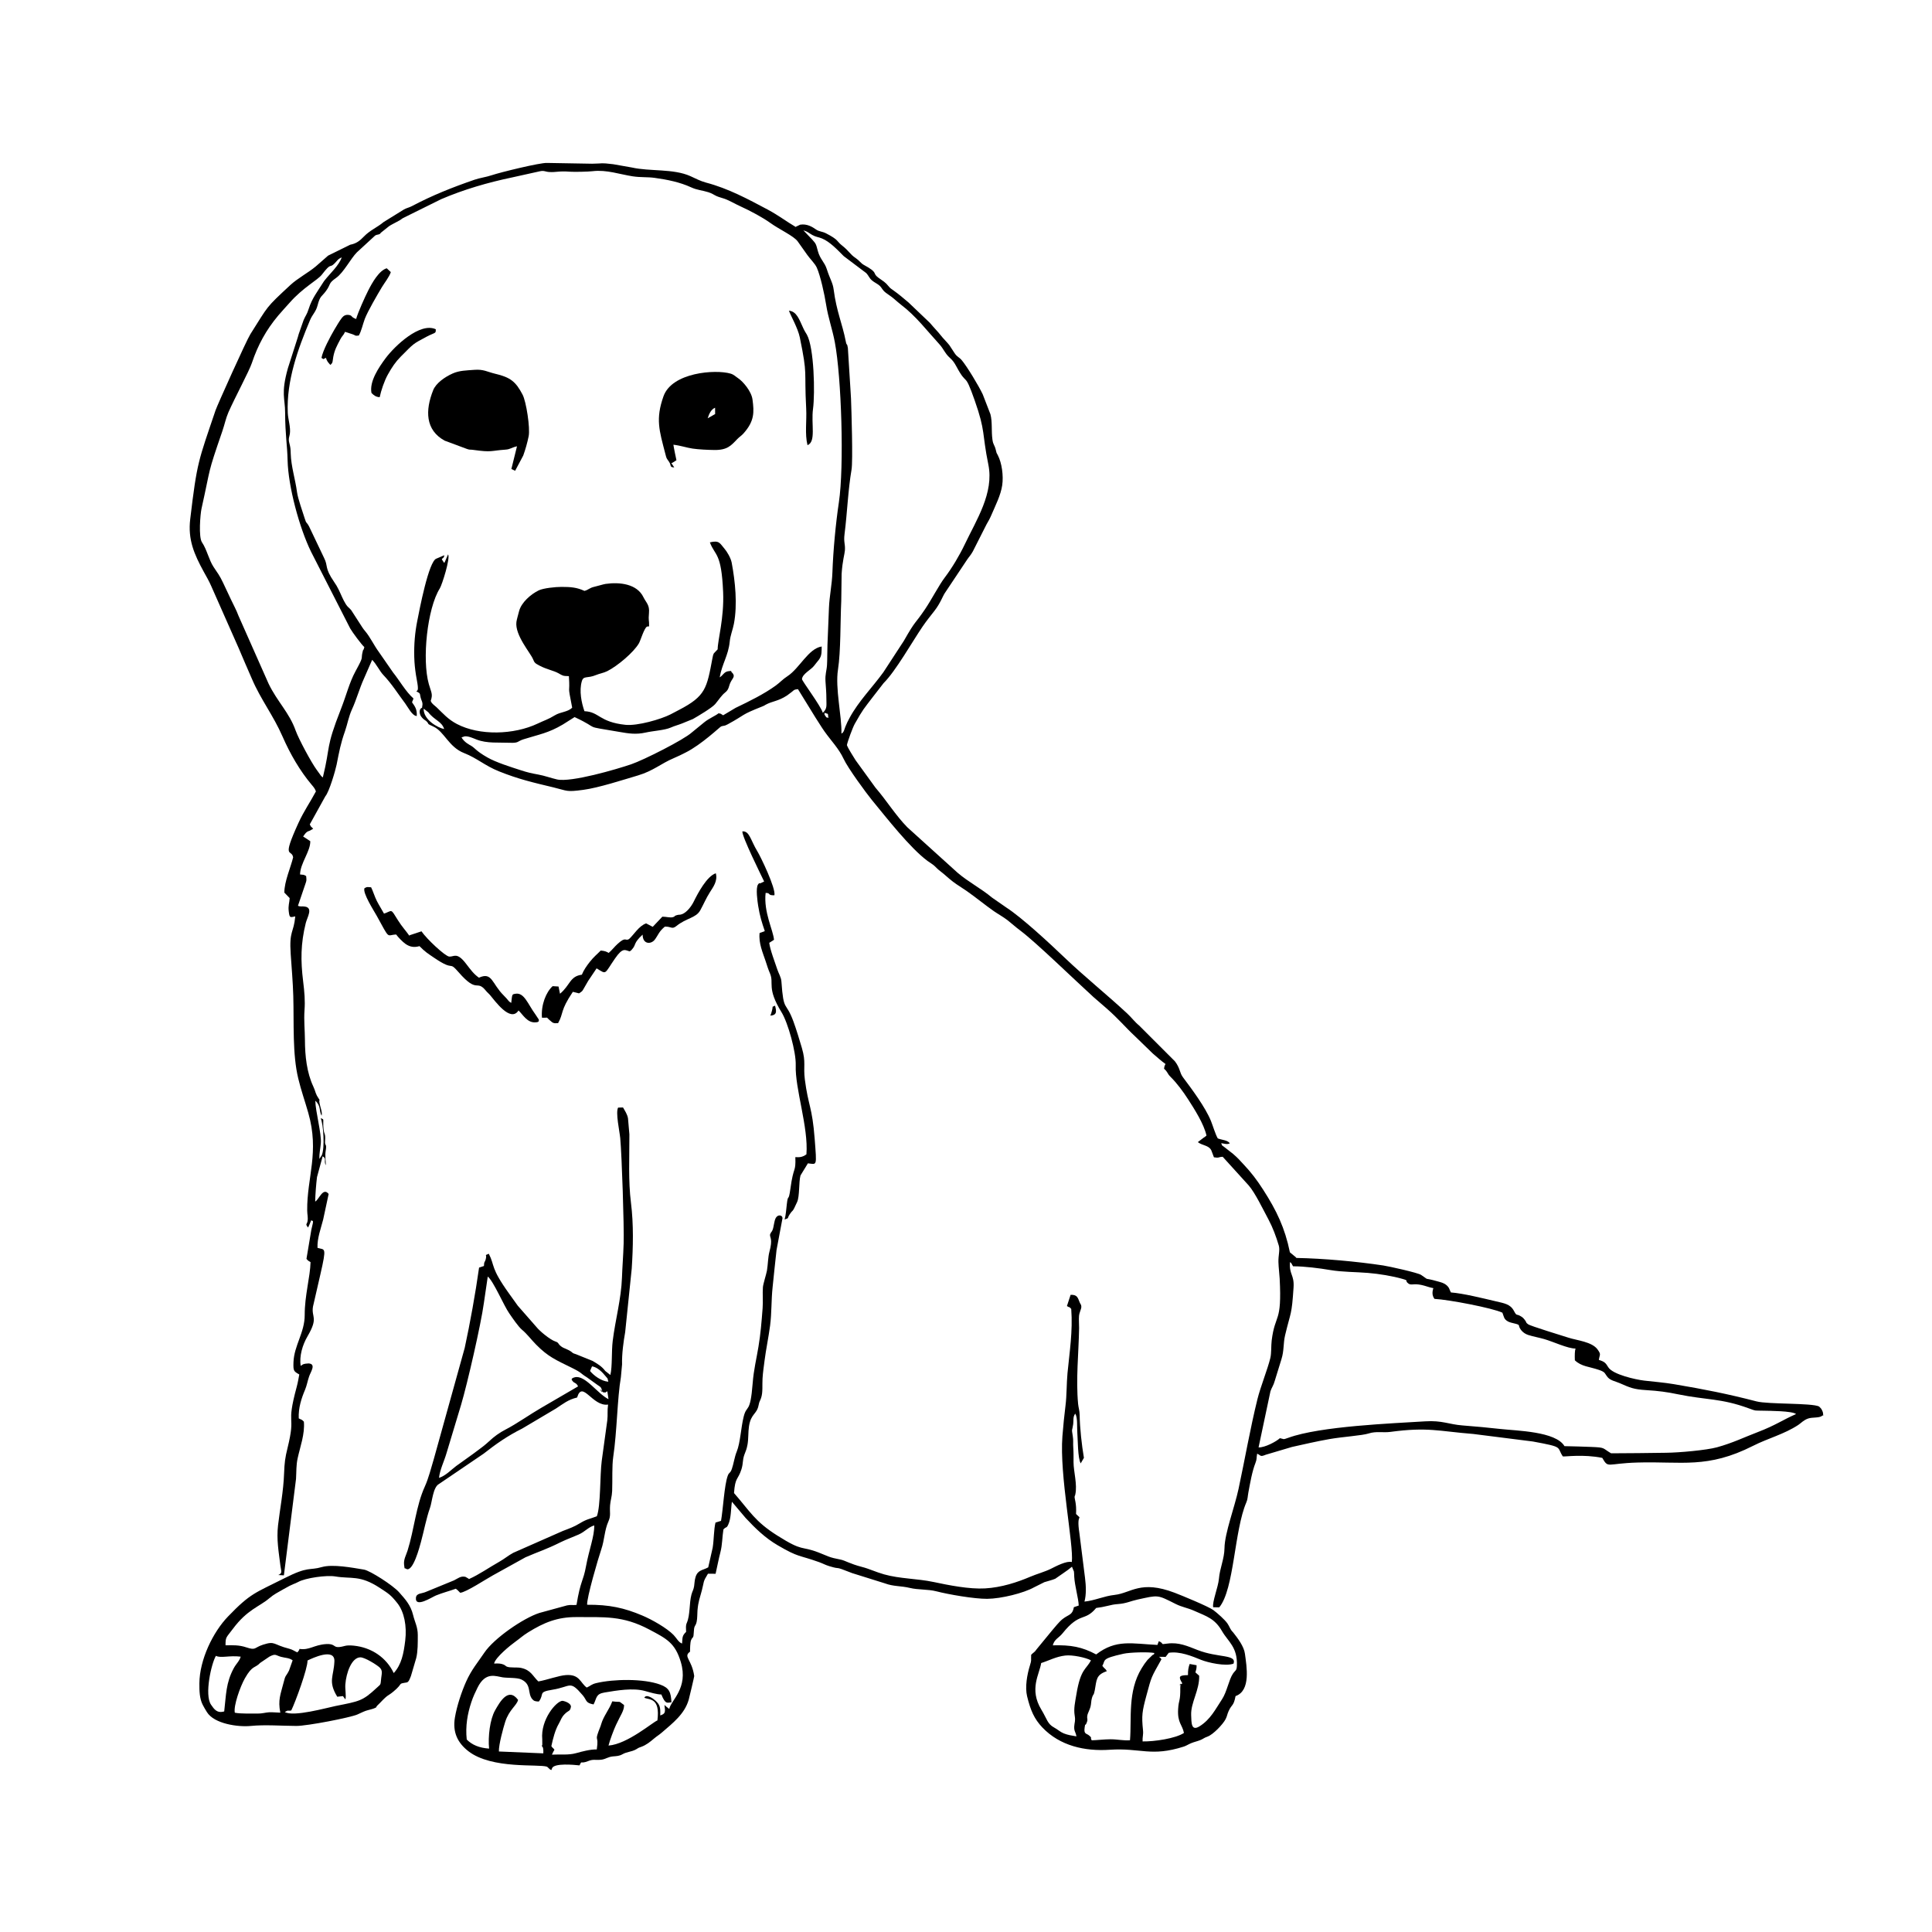 <?xml version="1.0" encoding="UTF-8"?>
<!-- Uploaded to: ICON Repo, www.iconrepo.com, Generator: ICON Repo Mixer Tools -->
<svg fill="#000000" width="800px" height="800px" version="1.1" viewBox="144 144 512 512" xmlns="http://www.w3.org/2000/svg">
 <g fill-rule="evenodd">
  <path d="m485.88 478.46c0.547 0.406 0.398 0.574 0.805 1.121 3.043 0 6.953 0.504 9.828 0.992 3.242 0.547 6.793 0.496 9.996 0.762 3.004 0.246 6.508 0.824 9.234 1.605 1.766 0.516 0.398 0.355 1.457 1.18 0.625 0.484 1.27 0.18 2.133 0.227 1.945 0.117 2.906 0.742 4.523 1.023-0.336 1.031-0.348 1.984 0.297 2.848 3.738 0.188 15.402 2.418 18 3.66 0.438 1.102 0.355 1.676 1.438 2.301 0.914 0.527 2.856 0.613 2.938 1.082 0.129 0.812 0.961 2.043 2.488 2.527 1.309 0.418 2.785 0.676 4.176 1.07 2.449 0.695 6.289 2.547 8.34 2.519-0.207 0.594-0.227 1.773-0.18 3.113 1.734 1.676 3.828 1.668 6.387 2.547 1.855 0.633 1.449 0.953 2.371 2.004 0.723 0.812 2.023 1.031 3.144 1.516 2.738 1.191 3.641 1.637 7.082 1.844 3.106 0.188 5.465 0.496 8.352 1.102 7.477 1.539 11.414 1.023 18.742 3.719 2.102 0.773 1.488 0.555 4.066 0.633 1.258 0.039 7.496 0.031 8.48 0.883-3.68 1.617-5.367 2.945-10.117 4.769-3.816 1.457-6.613 2.867-10.82 4.035-2.777 0.773-10.137 1.43-13.508 1.457-4.91 0.051-9.73 0.148-14.578 0.141-2.441-1.449-1.438-1.527-5.246-1.688-2.379-0.09-4.641-0.16-7.102-0.207-2.312-3.926-12.656-4.066-16.988-4.551-3.422-0.375-6.426-0.664-9.988-0.934-3.688-0.277-5.406-1.379-9.957-1.09-8.648 0.547-27.77 1.27-36.238 4.356-1.598 0.586-1.102 0.309-2.25 0.109-0.914 0.863-3.945 2.5-5.652 2.449l3.152-14.887c0.336-1 0.812-1.539 1.129-2.719l1.773-5.742c0.742-2.332 0.457-4.164 0.98-6.387 1.539-6.465 1.746-5.098 2.242-12.684 0.219-3.391-1.238-3.41-0.934-6.715zm-122.35-144.18c-0.941-0.496-0.117 0.387-0.844-0.625-0.406-0.566-0.039-0.078-0.207-0.773 1.18 0.504 0.844-0.141 1.051 1.398zm-106.02-1.516c1.578 2.094 3.57 2.379 4.195 4.441-1.625-0.316-5.516-2.41-5.434-5.414zm-27.949 17.266c-0.367-0.309-0.18-0.078-0.535-0.496l-1.102-1.527c-1.43-1.934-4.801-8.223-5.582-10.422-1.676-4.731-4.84-7.606-7.152-12.379l-7.984-18.012c-0.586-1.598-1.398-3.016-2.023-4.375-0.734-1.586-1.34-2.856-2.055-4.363-0.922-1.965-1.508-2.668-2.519-4.195-1.258-1.895-1.773-4.621-3.074-6.527-0.953-1.387-0.457-7.469-0.129-8.945 2.598-11.645 1.438-8.668 5.496-20.461 0.645-1.875 0.934-3.461 1.645-5.086 1.715-3.887 5.504-10.938 6.199-13.031 1.598-4.769 3.769-8.746 6.973-12.566 0.98-1.172 1.883-2.102 3.016-3.391 3.609-4.106 7.41-5.981 8.57-7.477 2.688-3.5 1.895-1.477 3.402-3.004 0.754-0.754 0.762-1.082 1.855-1.559-0.703 2.094-3.055 4.234-4.434 5.969-0.277 0.348-0.289 0.367-0.477 0.664-1.547 2.469-2.957 4.215-3.84 7-0.504 1.605-0.844 1.766-1.359 3.004l-1.281 3.66c-0.117 0.328-0.141 0.566-0.258 0.902l-2.617 8.172c-1.902 6.793-0.734 7.934-0.734 11.82 0.02 5.91 0.566 8.441 0.656 12.605 0.16 6.883 3.106 17.891 6.246 24.27l10.344 20.27c0.594 1.031 3.016 4.305 3.75 4.938-0.328 1.32-0.207 0.219-0.406 1.031-0.664 2.578 0.504 0.883-1.934 5.367-1.668 3.074-2.379 6.238-3.898 10.098-4.125 10.492-2.648 9.422-4.762 18.039zm137.43-11.613c0.109-4.75-1.695-11.969-0.914-16.988 0.754-4.852 0.605-12.832 0.863-18.148l0.098-7.231c0.246-3.602 0.793-5.137 0.871-6.199 0.117-1.797-0.375-2.113-0.098-4.312 0.723-5.684 0.914-11.582 1.855-17.098 0.387-2.269-0.012-15.562-0.141-18.805-0.031-0.793-0.098-1.953-0.148-2.469l-0.684-10.957c-0.227-1.477-0.289-0.375-0.555-1.746-0.891-4.621-2.461-7.926-3.203-13.688-0.238-1.902-0.973-2.766-1.836-5.484-0.594-1.855-1.754-2.559-2.352-4.742-0.527-1.953-0.457-1.883-1.547-3.113l-2.301-2.391c1.141 0.316 1.43 0.695 2.32 1.199 0.992 0.574 1.578 0.535 2.578 0.934 2.152 0.863 4.254 3.152 5.793 4.691l5.988 4.512c0.645 0.684 0.742 1.289 1.527 1.953 0.594 0.516 1.539 0.914 2.074 1.438 0.586 0.574 0.633 1.109 1.637 1.855 0.871 0.645 1.281 0.871 2.023 1.488 0.805 0.664 0.973 0.891 1.895 1.598 3.996 3.023 6.871 6.871 10.195 10.492 0.594 0.645 0.973 1.289 1.469 2.043 1.32 2.023 1.773 1.449 3.086 3.918 2.926 5.484 2.004 0.941 4.809 8.906 2.957 8.41 1.902 8.598 3.629 17.047 1.539 7.508-3.164 14.656-6.258 21.152-1.348 2.836-3.332 6.188-5.266 8.738-1.559 2.043-3.461 5.781-5.258 8.441-2.828 4.184-2.352 2.637-5.625 8.398l-5.414 8.301c-2.914 4.027-6.547 7.637-8.945 12.078-0.504 0.953-0.703 1.309-1.129 2.359-0.289 0.734-0.387 1.527-1.043 1.824zm-113.43-9.332c-1.965-1.688-3.769-4.871-5.387-6.863l-3.816-5.504c-1.258-1.707-2.242-3.867-3.582-5.453-0.375-0.438-0.387-0.477-0.742-0.98l-2.965-4.594c-0.566-0.676-0.934-0.793-1.41-1.559-0.793-1.258-1.219-2.469-1.926-3.906-0.438-0.883-0.633-1.191-1.191-2.012-2.656-3.898-1.488-4.074-2.676-6.398l-3.938-8.262c-0.734-1.387-0.715-0.656-1.152-2.094-0.555-1.805-1.816-5.238-2.062-7.043-0.445-3.371-1.578-6.852-1.668-10.207-0.031-1.32-0.07-1.625-0.375-2.816-0.316-1.191 0.031-1.617 0.148-2.449 0.246-1.715-0.484-3.859-0.555-5.523-0.375-8.508 2.699-16.98 5.902-24.586 0.645-1.539 1.539-2.16 1.992-3.898 0.684-2.648 1.09-2.25 2.25-3.848 1.367-1.863 0.496-1.914 2.668-3.441 1.984-1.398 3.859-5.117 5.496-6.766l4.859-4.473c0.516-0.289 0.762-0.18 1.102-0.355 0.676-0.367-0.129 0.117 0.438-0.406l2.121-1.695c0.516-0.355 1.309-0.742 1.863-1.043 0.953-0.496 1.121-0.586 1.816-1.102l10.137-5.019c5.961-2.559 12.418-4.434 18.742-5.754l7.387-1.637c1.172-0.277 1.438 0.129 2.527 0.188 1.965 0.109 2.352-0.316 5.562-0.078 1.082 0.078 4.852 0 5.93-0.141 3.699-0.445 7.25 0.852 10.66 1.367 2.113 0.316 3.879 0.141 5.742 0.398 3.402 0.465 6.754 1.152 9.711 2.519 1.637 0.754 2.938 0.773 4.551 1.289 1.051 0.328 1.289 0.613 2.191 1.031 0.703 0.316 1.43 0.457 2.191 0.734 1.301 0.477 2.785 1.379 4.117 1.973 2.656 1.199 6.012 3.023 7.883 4.375 2.359 1.715 6.309 3.5 7.309 4.938 0.891 1.27 1.539 2.184 2.539 3.582 0.723 1.031 2.031 2.281 2.508 3.352 0.973 2.172 2.055 7.152 2.461 9.758 0.574 3.609 1.645 6.465 2.312 9.969 1.766 9.293 2.508 32.945 1.082 42.465-0.852 5.703-1.508 12.742-1.715 18.566-0.109 3.203-0.785 6.297-0.914 9.324-0.141 3.301-0.27 6.496-0.398 9.918-0.07 1.754-0.02 3.559-0.117 5.266-0.09 1.586-0.527 2.418-0.406 4.375 0.109 1.645 0.238 2.914 0.238 4.672 0 1.797 0.258 2.488-0.941 3.668-0.594-1.934-5.555-8.48-5.523-8.938 0.098-1.41 2.469-2.5 3.234-3.57 0.844-1.199 1.785-1.785 1.926-3.344 0.051-0.594 0.051-1.129 0.059-1.727-3.539 0.547-5.871 5.801-9.086 7.883-1.23 0.793-1.902 1.605-3.074 2.461-3.125 2.269-7.031 4.184-10.66 5.922l-3.293 1.965c-1.051-0.594-0.098-0.27-1.211-0.535-0.734 0.625-2.578 1.398-3.731 2.34l-3.363 2.746c-2.121 1.945-12.793 7.32-16.055 8.43-3.797 1.301-15.977 4.879-19.688 4.016-1.547-0.355-3.332-1-4.898-1.281-1.895-0.348-2.887-0.566-4.68-1.152-2.676-0.863-6.566-2.082-8.848-3.391-3.125-1.785-3.125-2.379-4.375-3.133-0.27-0.16-1.766-0.863-2.488-2.184l0.852-0.277c1-0.098 2.332 0.535 3.144 0.852 2.738 1.07 5.902 0.734 8.777 0.852 2.488 0.109 1.934-0.387 3.699-0.934 4.156-1.301 6.527-1.625 10.383-3.906l3.113-1.965c7.359 3.43 1.496 2.16 11.93 3.938 2.32 0.398 4.312 0.742 6.894 0.16 2.031-0.457 5.039-0.605 6.656-1.32 1.043-0.465 1.895-0.656 2.977-1.082l2.894-1.18c1.379-0.785 5.066-2.977 5.902-3.957 1.031-1.219 1.617-2.262 2.699-3.125 1.012-0.812 0.871-1.668 1.398-2.699 0.586-1.172 1.418-1.578 0.207-2.707-0.168-0.07 0.375-0.398-0.922-0.168-1.031 0.18-1.289 1.051-2.184 1.617 0.613-3.59 2.289-5.781 2.656-9.453 0.168-1.746 0.805-3.133 1.109-4.742 0.98-5.129 0.348-11.227-0.586-16.207-0.238-1.25-1.258-2.977-2.004-3.816-1.109-1.258-1.25-2.191-3.777-1.559 1.398 3.68 3.055 2.559 3.512 13.18 0.297 6.871-1.449 12.734-1.449 15.164l-1.012 1.07c-0.199 0.387-0.27 0.723-0.375 1.301-1.496 7.934-1.773 10.008-8.836 13.676-0.832 0.426-1.477 0.785-2.269 1.191-2.519 1.289-8.758 3.106-11.961 2.766-7-0.742-6.871-3.441-10.852-3.609-0.773-2.191-1.449-5.414-0.684-7.973 0.457-1.508 1.438-0.645 3.731-1.605 0.914-0.387 2.023-0.547 3.016-1.043 2.676-1.348 6.973-4.949 8.379-7.379 0.484-0.863 1.387-4.066 2.152-4.422 0.02-0.012 0.117-0.012 0.141-0.02 0.613-0.188-0.207 0.238 0.398-0.07 0.039-1.875-0.227-1.301-0.031-3.5 0.199-2.172-0.723-2.688-1.469-4.203-1.715-3.539-6.289-4.047-10.016-3.519-0.625 0.09-2.102 0.566-2.957 0.754-1.387 0.316-1.449 0.754-2.648 1.102-2.055-0.941-3.629-1.062-6.117-1.062-1.617 0-4.769 0.328-6.012 0.922-2.043 0.992-4.621 3.184-5.215 5.543-0.199 0.785-0.625 2.242-0.695 2.816-0.457 3.5 3.789 8.312 4.394 9.859 0.398 1.012 0.594 1.121 1.746 1.734 1.883 1 3.731 1.301 4.988 2.004 1.211 0.684 1.152 0.734 2.777 0.773 0.367 5.367-0.496 1.387 0.871 8.352-1.172 1.199-3.055 1.082-4.602 2.031-1.746 1.082-2.746 1.328-4.531 2.184-6.336 3.004-15.441 3.242-21.41 0.117-2.391-1.25-3.641-2.766-5.426-4.461-0.348-0.328-1.309-0.992-1.41-1.469-0.02-0.09-0.078-0.098-0.129-0.148 0.664-1.883 0.148-2.25-0.484-4.512-1.836-6.484-0.426-20.035 2.914-25.348 0.594-0.961 2.836-8.023 2.191-9.016l-0.715 1.656c-0.238 0.594-0.207 0.418-0.316 0.605-1.281-1.836-0.219-0.477 0.039-2.031l-2.074 0.883c-2.074 0.547-4.594 13.973-5.086 16.453-0.625 3.086-0.902 6.309-0.812 9.648 0.051 1.773 0.199 3.066 0.445 4.711 0.129 0.852 0.289 1.539 0.406 2.332 0.316 2.055-0.098 1.754-0.289 2.062 1.359 0.605 0.754 0.656 1.289 2.152 0.148 0.426 0.426 0.824 0.297 1.586-0.258 1.676 0.141-0.199-0.645 1.152-0.438 1.836 1.508 2.816 1.617 2.914 1.102 1.012-0.148 0.566 1.945 1.508 2.894 1.301 4.047 5.434 8.152 7.031 3.441 1.348 5.473 3.324 9.215 4.828 5.078 2.043 8.984 2.957 14.422 4.254 3.887 0.934 3.324 1.281 7.965 0.656 4.027-0.535 10.473-2.637 14.469-3.816 4.066-1.211 6.09-3.144 9.441-4.562 1.199-0.504 2.102-0.961 3.184-1.508 4.195-2.094 9.125-6.812 9.402-6.914 0.812-0.297 0.715 0 1.754-0.566 5.078-2.766 3.106-2.332 9.281-4.781 0.566-0.227 0.188-0.09 0.734-0.387 1.895-1.031 3.281-0.891 5.703-2.469l1.281-0.961c0.773-0.645 0.574-0.566 1.617-0.723l4.652 7.547c0.934 1.41 1.469 2.371 2.418 3.711 1.695 2.391 3.777 4.512 5.019 7.191 1.16 2.519 6.051 9.152 7.488 10.91 3.938 4.789 10.086 12.684 14.746 16.156 0.605 0.445 1.398 0.902 1.863 1.34 0.715 0.656 0.832 0.863 1.539 1.387 1.34 1.023 2.062 1.805 3.344 2.777 1.32 1 2.32 1.547 3.641 2.469 2.488 1.746 4.938 3.769 7.199 5.344 1.25 0.863 2.359 1.43 3.68 2.441 1.141 0.891 1.992 1.707 3.383 2.746 4.234 3.184 14.379 13.082 19.398 17.633l3.281 2.836c3.402 2.965 4.918 4.938 7.816 7.644l4.594 4.453c1.09 0.922 2.289 2.023 3.344 2.758-0.398 0.934-0.188 0.16-0.387 1.25 1.062 0.934 0.824 1.281 1.688 2.121 1.754 1.734 3.332 3.879 4.731 6.051 1.586 2.469 4.137 6.426 4.828 9.539l-0.375 0.316c-0.059 0.051-0.297 0.199-0.375 0.246l-1.547 1.18c1.219 0.941 2.894 0.812 3.57 2.16l0.703 1.863c1.477 0.238 1.062-0.078 2.32-0.141l6.894 7.598c1.715 1.965 3.906 6.555 5.246 9.035 1.109 2.074 2.012 4.473 2.727 6.902 0.348 1.211-0.148 2.617-0.098 4.356 0.051 1.645 0.246 2.894 0.328 4.375 0.633 12.02-1.199 9.113-2.113 16.402-0.18 1.449-0.039 3.344-0.367 4.691-0.695 2.875-2.609 7.637-3.402 10.84-1.934 7.824-3.332 15.969-5.019 23.832-1.031 4.828-3.668 11.711-3.719 15.66-0.039 2.894-1.238 5.297-1.477 8.152-0.188 2.191-1.844 6.219-1.516 7.539l1.605 0.02c3.988-4.828 3.938-20.293 7.18-27.828 0.387-0.891 0.328-1.516 0.547-2.676 0.465-2.481 0.973-5.484 1.855-7.734 0.426-1.102 0.227-1.199 0.457-2.481 1.051 0.438 0.703 0.934 2.289 0.277l6.953-2.062c2.984-0.664 6.535-1.488 9.906-2.082 3.41-0.605 8.719-0.934 10.422-1.496 1.934-0.633 3.809-0.16 5.691-0.406 10.016-1.348 12.793-0.188 22.047 0.547l15.75 1.992c8.371 1.547 6.207 1.348 7.953 3.957 0.613 0.098 5.406-0.633 10.453 0.387 1.668 2.875 1.082 1.469 9.332 1.23 11.73-0.348 18.508 1.707 30.625-4.422 4.016-2.031 8.191-3.055 11.961-5.523 0.824-0.547 1.418-1.301 2.668-1.727 1.121-0.375 2.906-0.09 3.648-0.695 0.348-0.445 0.367 0.656 0.27-0.723-0.012-0.207-0.129-0.445-0.207-0.645-0.27-0.605-0.445-0.723-0.852-1.121-1.902-0.953-13.477-0.547-16.551-1.34-7.715-2.004-13.934-3.223-21.906-4.57-2.598-0.438-5.117-0.625-7.844-0.941-2.32-0.27-8.359-1.617-9.551-3.539-0.703-1.141-0.941-1.469-2.5-1.953 0.207-1.477 0.684-1.367-0.355-2.785-1.477-2.023-5.426-2.371-7.676-3.094-1.676-0.547-10.105-3.094-10.723-3.57-0.793-0.605-0.188-0.258-0.883-1.172-0.297-0.387-0.484-0.586-0.902-0.852-1.418-0.914-1.141 0.051-1.973-1.527-0.961-1.805-2.559-1.992-4.762-2.519-3.668-0.863-8.668-2.102-11.941-2.359-0.465-0.922-0.375-1.258-1.199-1.953-0.684-0.574-1.457-0.742-2.312-0.98-4.273-1.211-1.773 0.02-4.375-1.707-0.891-0.594-8.48-2.269-10.055-2.508-7.051-1.062-15.789-1.855-23-1.992-0.051-0.059-0.117-0.148-0.16-0.199l-1.559-1.289c-1.328-6.496-3.531-11.066-7.082-16.594-1.676-2.609-3.164-4.551-5.078-6.586-1.141-1.219-1.508-1.707-2.906-2.914l-2.449-1.914c-0.613-0.477-0.355-0.07-0.684-0.922 0.824 0.109 1.547 0.426 2.281 0.039-0.613-0.883-2.102-0.863-3.195-1.301-0.625-1.062-1.289-3.332-1.816-4.641-1.457-3.59-5.078-8.461-7.41-11.555-0.934-1.238-0.695-2.359-2.141-4.246l-9.48-9.48c-1.16-0.934-2.023-2.141-3.195-3.223-5.484-5.086-11.277-9.711-16.633-14.836-3.879-3.711-11.246-10.551-15.371-13.211l-3.789-2.629c-2.828-2.379-6.227-4.106-9.133-6.594l-13.32-12.051c-3.144-3.223-5.445-7.023-8.449-10.512l-5.258-7.258c-0.555-0.922-1.973-3.074-2.289-3.996 0.148-0.902 1.566-4.742 2.082-5.633 2.289-4.035 2.231-3.758 4.949-7.328l2.688-3.461c3.184-3.152 7.598-10.98 10.324-14.977 1.129-1.645 2.102-2.828 3.144-4.164 1.617-2.074 2.231-3.996 2.797-4.781l5.832-8.746c0.516-0.785 0.98-1.211 1.539-2.211l3.648-7.199c0.527-0.934 0.812-1.379 1.281-2.469 1.031-2.441 2.488-5.227 2.875-7.914 0.355-2.488-0.078-5.859-1.18-7.965-0.418-0.793-0.277-0.387-0.496-1.281-0.367-1.559-0.703-1.328-0.914-2.809-0.336-2.371 0.02-4.621-0.535-6.742l-2.043-5.285c-1.043-2.211-4.137-7.348-5.543-9.023-0.754-0.902-1.18-0.785-1.914-1.883-1.945-2.894-0.723-1.418-3.164-4.117-0.613-0.684-0.863-1.109-1.605-1.895-0.852-0.914-1.031-1.172-1.785-2.023l-5.652-5.394c-1.43-1.191-2.461-2.113-4.055-3.242-0.445-0.316-0.785-0.516-1.121-0.934-1.062-1.32-1.43-1.367-2.836-2.41-1.746-1.301 0.238-1.16-3.879-3.402-0.695-0.375-1.25-1.211-2.074-1.754-1.695-1.141-1.578-1.727-3.789-3.473-1.281-1.012-0.723-1.379-4.137-3.125-0.973-0.496-1.844-0.457-2.57-0.973-1.023-0.715-2.441-1.598-4.246-1.309l-1.012 0.484c-0.031-0.059-0.109 0.09-0.168 0.129-2.379-1.387-4.594-3.094-7.379-4.582-5.297-2.816-10.465-5.613-16.395-7.18-1.508-0.398-2.809-1.109-4.156-1.715-4.543-2.031-10.723-1.199-15.52-2.289l-4.949-0.871c-3.629-0.418-2.281-0.18-5.543-0.129l-11.961-0.207c-1.855-0.098-12.457 2.508-14.617 3.242-1.547 0.527-3.144 0.703-4.621 1.211-5.883 2.031-11.098 4.098-16.602 7-0.723 0.387-1.398 0.484-2.062 0.863l-5.406 3.344c-1.695 1.43-3.641 2.184-5.215 3.828-1.102 1.141-2.004 1.875-3.641 2.184l-5.859 2.887-3.262 2.856c-1.953 1.645-4.871 3.195-6.734 4.93-6.715 6.238-5.703 5.305-10.602 13.023-1.09 1.715-8.809 18.914-9.234 20.184-4.582 13.547-4.898 13.598-6.715 28.852-0.656 5.445 1.082 9.344 3.559 13.883 0.695 1.27 1.449 2.539 2.004 3.84l7.238 16.363c1.16 2.816 2.289 5.285 3.512 8.152 2.391 5.613 5.684 9.699 8.184 15.434 1.992 4.551 4.57 9.016 7.688 12.715 0.535 0.633 0.844 0.98 1.129 1.754-1.488 2.816-3.184 5.188-4.66 8.422-4.512 9.887-1.746 6.695-1.379 9.066-0.664 2.727-2.332 6.379-2.332 9.332l1.41 1.457c-0.051 1.25-0.426 1.934-0.246 3.481 0.219 1.816 0.328 1.668 1.734 1.367-0.418 4.523-1.645 3.641-1.211 10.008 0.238 3.531 0.586 7.516 0.684 11.086 0.207 7.309-0.258 15.402 1.328 21.918 0.785 3.242 1.727 5.832 2.637 9.023 3.023 10.512-0.367 17.137-0.277 25.906 0.012 1.18 0.277 1.824 0.078 2.894-0.16 0.871-0.656 0.555 0.141 1.625 0.309-0.535 0.586-1.367 0.863-1.953 0.387 0.504 0.793-0.594 0.012 2.559l-1.289 7.695c0.516 0.574 0.398 0.457 1.082 0.863-0.09 3.906-1.566 8.875-1.547 14.004 0.012 4.672-2.816 8.074-2.977 12.535-0.078 2.312 0.059 2.391 1.539 3.234-0.246 1.23-0.316 1.914-0.684 3.293-2.977 11.008-0.09 6.676-2.43 16.195-0.633 2.559-0.805 3.828-0.914 6.734-0.16 4.672-1.109 9.512-1.598 13.727-0.445 3.828 0.18 7.043 0.625 10.73 0.18 1.469 0.645 1.953-0.566 2.469l1.488 0.09 3.215-25.566c0.117-1.973 0.02-3.57 0.426-5.445 0.664-3.066 1.945-6.418 1.656-9.719-0.715-0.723-0.484-0.387-1.359-0.871-0.129-2.758 0.703-5.305 1.676-7.598 0.465-1.102 0.645-2.281 1.082-3.551 0.418-1.199 1.926-3.293-0.168-3.41-0.031 0-0.695 0.051-0.805 0.07-0.852 0.168-0.574 0.168-1.281 0.574-0.375-2.598 0.457-5.504 1.836-7.863 2.957-5.059 0.953-4.918 1.43-7.836l1.934-8.422c1.773-7.734 1.219-6.527-0.734-7.152-0.117-2.508 0.891-5.129 1.496-7.488l1.457-6.793c-1.508-1.914-2.57 1.539-3.57 2.012 0.039-1.945 0.246-4.562 0.484-6.496l1.496-5.496c1.172 0.645 0.199 1.172 0.844 2.379-0.02-1.25-0.246-2.527-0.051-3.75 0.387-2.262-0.27-1.141-0.148-2.785 0.141-2.004-0.246-1.508-0.406-3.066-0.277-2.809 0.367-2.461-0.762-2.875 0.715 1.527 1.16 7.914 0.277 9.848l-0.625 0.934c-0.051-1.41 0.258-2.59 0.387-4.125 0.227-2.57-1.43-8.461-1.457-11.297 1.578 1.477 0.934 2.637 1.656 3.969 0.277-0.812-0.355-2.281-0.535-3.281-0.297-1.668 0.457-0.141-0.309-1.379-0.375-0.594-0.484-0.754-0.703-1.359-0.238-0.695-0.328-1.031-0.633-1.688-1.734-3.699-2.211-8.055-2.231-12.367-0.012-2.629-0.309-5.156-0.109-7.902 0.18-2.5-0.012-4.762-0.367-7.644-0.676-5.473-0.656-9.996 0.703-15.453 0.398-1.547 1.965-3.969-0.18-4.332-0.871-0.148-1.199 0.09-1.895-0.219l1.953-5.742c0.348-1.012 0.336-0.934 0.219-2.133-0.676-0.418-0.625-0.316-1.617-0.426 0.051-2.996 2.797-6.18 2.707-8.828l-1.895-1.238c0.438-0.535 0.586-0.914 1.043-1.211 0.555-0.355 0.207-0.07 0.793-0.355l0.832-0.484c-0.773-0.863-0.367-0.129-0.902-1.152l4.125-7.449c1.023-1.172 2.676-6.852 2.984-8.371 0.703-3.531 1.051-5.555 2.223-8.875 0.656-1.883 0.961-3.84 1.844-5.773 1.23-2.688 1.992-5.555 3.172-8.152l2.184-4.988c1.102 1.09 2.004 3.004 2.914 3.957 2.312 2.43 3.809 4.898 5.832 7.586 0.723 0.961 1.855 3.312 3.074 3.344 0.109-1.766-0.465-2.519-1.258-3.641l0.219-0.547c0.07-0.207 0.09-0.09 0.148-0.465z"/>
  <path d="m290.65 608.19c0.246-0.496 0 0.207 0.27-0.527-0.613-0.762-0.289-0.18-0.805-0.922 0.445-2.043 0.992-4.246 1.973-5.941 0.594-1.023 0.656-1.637 1.547-2.539 1.102-1.121 1.457-0.605 1.676-2.023-0.129-1.109-2.16-1.508-2.242-1.508-1.617 0.039-5.852 4.957-5.367 10.215l0.012 1.438c-0.012 0.039-0.059 0.109-0.059 0.148l-0.059 0.199c0.02 0.168 0.484 0.012 0.387 1.926l-11.773-0.496c-0.059-1.805 1.152-6.219 1.676-7.856 1.051-3.262 3.055-4.312 3.41-5.812-2.578-3.492-4.859 0.574-6.117 2.809-1.328 2.371-1.883 6.863-1.566 10.098-2.648-0.199-4.492-0.973-5.922-2.41-0.387-3.551 0.207-6.871 1.211-9.879 0.477-1.457 1.082-2.727 1.656-3.879 2.133-4.305 4.828-2.996 6.656-2.719 1.328 0.199 3.828 0.039 4.93 0.555 2.836 1.34 1.559 3.629 2.926 5.238 0.438 0.516 0.863 0.594 1.734 0.613 1.559-2.062-0.355-2.488 3.582-3.125 5.019-0.805 4.531-2.637 8.023 1.449 1.18 1.367 0.645 2.023 2.887 2.449 0.883-1.656 0.527-2.777 2.914-3.164 3.301-0.547 7.559-1.289 10.75-0.387 1.32 0.367 3.152 0.922 4.305 0.914 1.109 2.777 1.605 2.133 2.676 2.074-0.148-2.648-0.547-3.797-2.945-4.68-4.461-1.656-12.426-1.496-16.957-0.418-1.328 0.309-1.559 0.762-2.547 1.191-1.734-1.25-1.836-3.559-5.484-3.312-1.902 0.117-5.059 1.301-7.34 1.688-1.539-1.438-1.926-3.023-4.613-3.59-1.051-0.219-2.836 0.031-3.731-0.328-0.406-0.168-0.426-0.477-1.359-0.715-0.684-0.168-1.32-0.117-2.023-0.117 0.328-1.605 4.332-4.859 5.625-5.773 1.219-0.871 2.012-1.637 3.363-2.469 4.215-2.617 7.785-4.106 12.922-4.066 7.191 0.059 12.121-0.477 19.238 3.312 4.551 2.418 6.812 3.512 8.332 8.598 2.074 6.953-2.617 10.105-3.066 12.438l-0.863-0.684c-0.477-0.418-0.051-0.148-0.406-0.355 0.27 1.902 0.258 2.312-1.121 2.758 0.09-2.289-0.109-2.828-1.281-3.938-0.477-0.457-2.398-1.875-2.938-0.754 1.328 0.605 4.246-0.098 3.473 6.019-1.012 0.277-7.926 6.297-12.961 6.656 0.355-1.449 1.398-4.195 1.992-5.473 1.172-2.57 2.152-3.719 2.133-5.266-1.816-1.301-0.426-0.633-3.125-0.98-0.762 2.113-2.34 3.926-2.938 6.039l-0.141 0.457c-1.945 4.891-0.367 1.855-1.031 6.258-1.625-0.07-3.918 0.535-5.473 0.973-2.023 0.574-4.164 0.27-6.418 0.398l0.387-0.793zm129.27-23.465c2.082-0.656 3.945-1.715 6.387-1.992 1.883-0.227 5.453 0.535 6.805 1.27-1.238 2.469-2.727 2.121-3.859 9.043-0.336 2.043-0.762 3.738-0.445 5.625 0.246 1.438-0.07 1.805-0.129 2.875-0.059 1.309 0.367 1.34 0.586 2.609-1.359-0.227-2.262-0.355-3.371-0.793-0.922-0.375-1.598-1.043-2.519-1.539-1.824-0.98-1.875-2.231-3.402-4.742-3.312-5.465-0.496-9.371-0.051-12.355zm16.215 0.734c0.902-1.527-0.445-1.863 5.602-3.203 1.625-0.367 6.574-0.516 8.184-0.199-0.258 0.734 0.051 0.141-0.527 0.574l-1.301 1.27c-0.676 0.852-0.953 1.23-1.559 2.231-3.738 6.117-2.598 13.258-3.074 19.051-1.746 0.141-3.363-0.27-5.188-0.258-1.695 0.012-3.324 0.219-4.957 0.277-0.555-1.023 0.297-0.418-0.676-1.27-0.695-0.613-1.488-0.277-1.191-2.16 0.227-1.477 0.051-0.109 0.465-1.07 0.566-1.281-0.012-1.012 0.289-2.301 0.09-0.367 0.613-1.398 0.793-2.094 0.207-0.805 0.148-1.516 0.367-2.269 0.375-1.309 0.477-0.535 0.773-2.141 0.504-2.758 0.297-4.035 3.184-5.019-0.375-0.754-0.496-0.484-1.191-1.418zm-1.645-15.332c1.41-0.207 1.688-0.227 3.023-0.555 1-0.258 1.746-0.406 2.809-0.484 2.133-0.148 3.312-0.793 5.098-1.18 5.672-1.238 5.188-1.328 10.145 1.16 1.754 0.871 3.086 1 4.898 1.805 3.371 1.496 5.473 2.062 7.398 5.414 1.586 2.758 4.137 4.184 3.926 9.172-0.059 1.34-0.398 1.121-1.07 2.121-1.043 1.547-1.578 4.789-2.867 6.742-1.766 2.676-3.074 5.375-5.969 7.172-2.223 1.379-2.133-0.961-2.211-2.965-0.141-3.324 2.25-6.625 2.121-10.453l-0.992-0.871c0.188-0.805 0.328-0.902 0.309-1.902l-1.836-0.336c-0.336 0.961-0.457 1.656-0.445 2.957-2.5 0.031-2.559 0.426-1.488 2.203l-0.309 0.16c-1.043 0.902 0.227-0.676-0.188 0.18-0.012 0.031-0.051 0.594-0.051 0.793 0.039 3.809-0.418 3.004-0.574 5.684-0.219 3.66 1.152 4.164 1.539 6.309-2.203 1.457-7.836 2.301-10.957 2.242-0.07-1.199 0.238-1.707 0.109-2.977-0.398-3.887-0.219-4.988 0.871-9.055 1.477-5.496 1.23-4.723 4.016-9.738-0.477-0.645-0.109-0.188-0.633-0.656l1.746 0.02 0.824-1.082c2.926-0.465 6.18 0.902 8.578 1.875 1.816 0.734 6.516 1.785 8.59 1 0.891-2.519-4.047-1.477-9.5-3.602-2.727-1.062-5-2.113-8.023-1.715-2.231 0.297-0.625 0.078-2.269-0.645-0.16 0.355-0.316 0.863-0.375 1-6.754-0.309-10.918-1.578-16.234 2.519-3.758-2.004-6.695-2.539-11.496-2.41 0.457-1.695 1.539-1.883 2.578-3.172 4.66-5.812 5.793-2.984 8.914-6.723zm-174.15-34.465c0.246-2.269 1.367-4.383 1.992-6.566l3.859-12.805c1.625-5.434 5.285-21.383 6.039-26.977l1.031-7.012c1.508 1.191 4.254 7.688 5.672 9.719 0.883 1.27 2.359 3.5 3.453 4.422 1.379 1.16 2.359 2.547 3.688 3.887 3.172 3.223 5.246 4.074 9.352 6.098 3.016 1.488 2.184 1.398 4.098 2.57l2.746 1.973c0.605 0.438 0.922 0.504 1.141 1.082 0.852 2.312-1.418-1.258 0.445 0.941 1.418 0.012 0.098 0.09 1.102-0.27l0.297 2.074c-3.016-1.527-6.188-6.484-8.938-5.801-1.367 0.336-0.613 0.922-0.613 0.934 0.426 0.703 1 0.387 1.488 1.477l-9.789 5.703c-2.668 1.527-6.664 4.332-9.422 5.731-1.578 0.805-3.106 1.902-4.422 3.164-1.824 1.734-6.445 4.879-8.656 6.496-1.32 0.98-2.785 2.59-4.562 3.152zm44.164-26.938c0.742 0.934 0.355 0.148 0.715 1.449-1.926-0.16-3.906-1.688-4.852-2.848 0.238-0.625 0.297-0.645 0.527-1.23 1.41 0.207 2.758 1.547 3.609 2.629zm5.91-68.402c-0.16-0.992-0.832-2.012-1.309-2.836l-1.301 0.039c-0.715 1.301 0.387 6.238 0.566 8.102 0.426 4.731 1.043 23.227 0.902 27.887-0.098 3.273-0.348 6.188-0.445 9.074-0.199 5.625-1.754 11.137-2.449 16.723-0.355 2.816-0.078 6.773-0.625 9.074l-1.348-1.062c-0.98-1.309-2.141-1.926-3.371-2.668l-4.332-1.754c-0.039-0.02-0.656-0.219-0.664-0.227-0.555-0.277-0.051 0-0.516-0.355-1.012-0.785-2.031-0.941-2.699-1.43-1.172-0.844-0.535-1.012-1.707-1.41-1.348-0.457-4.074-2.688-4.981-3.84l-4.93-5.625c-0.039-0.051-0.078-0.117-0.117-0.168l-2.184-3.043c-5.027-7.012-3.68-7.258-5.367-10.551-1.379 0.656-0.426-0.109-0.793 1.367-0.227 0.953-0.477 0.594-0.496 1.883l-1.289 0.418c-0.961 6.832-2.391 14.746-3.809 21.293l-8.184 29.434c-0.695 2.301-1.398 5.137-2.379 7.289-2.332 5.098-2.828 11.395-4.57 16.957-0.418 1.309-1.09 2.371-0.934 3.758 0.168 1.578 0.16 0.715 0.574 1.129 1.797 0.934 3.551-5.883 3.906-7.172 0.805-2.945 1.398-6.227 2.379-8.984 0.586-1.625 0.793-5.523 2.398-6.356l11.801-8.012c3.324-2.609 6.316-4.711 10.227-6.664l8.977-5.324c1.883-1.23 3.215-2.359 5.594-2.914 1.398-4.731 4.027 2.469 8.203 1.875-0.238 1.707-0.031 2.629-0.199 4.137l-1.477 10.762c-0.496 3.648-0.258 12.039-1.301 14.699-2.094 0.805-2.609 0.703-4.562 1.895-1.477 0.902-2.738 1.348-4.441 1.992l-13.141 5.793c-1.301 0.695-2.398 1.645-3.738 2.391-2.809 1.586-5.336 3.391-8.004 4.57-0.059-0.039-0.117-0.117-0.16-0.141l-0.773-0.445c-1.25-0.309-2.023 0.438-3.043 0.934l-7.449 3.055c-1.07 0.484-2.5 0.297-2.629 1.527-0.277 2.836 4.254-0.16 5.305-0.586 1.715-0.703 3.531-1.16 5.258-1.785 0.676 0.484 0.527 0.477 1.16 1.07 1.527-0.09 6.981-3.711 8.68-4.621l8.629-4.781c3.738-1.625 5.246-1.973 9.383-4.027 1.438-0.703 3.125-1.309 4.699-2.004 1.715-0.762 2.539-1.945 4.137-2.418 0.07 2.836-1.379 6.465-2.172 10.781-0.773 4.246-1.438 3.641-2.527 10.285-1.141 0.129-1.387-0.098-2.508 0.129l-7.328 2.004c-4.305 1.387-12.031 6.734-14.578 10.512-1.715 2.559-3.41 4.492-4.84 7.688-1.172 2.617-2.469 6.465-2.977 9.559-0.633 3.879 0.723 6.656 3.57 8.875 6.258 4.859 18.723 3.324 20.875 4.125l0.496 0.457c0.039 0.039 0.109 0.109 0.148 0.141 0.297 0.227 0 0.078 0.504 0.27 0.117-0.289 0.039-0.238 0.188-0.535 0.676-1.328 5.723-0.863 7.238-0.695 0.734-1.477 0.09-0.238 2.332-1.152 1.359-0.547 1.844-0.188 3.402-0.348 1.18-0.117 1.754-0.762 3.172-0.883 0.934-0.078 1.637-0.09 2.461-0.555 1.211-0.695 2.379-0.613 3.629-1.309 0.742-0.406 0.367-0.316 1.359-0.664 1.348-0.477 2.41-1.359 3.391-2.191 0.773-0.656 1.309-0.934 2.133-1.645 2.797-2.43 5.969-4.828 7.07-8.656 0.16-0.574 1.477-6.117 1.457-6.269-0.625-4.453-2.996-5.117-1.109-6.457 0-0.734 0.031-2.461 0.27-3.043 0.504-1.211 0.633-0.078 0.762-2.539 0.07-1.477 0.438-1.062 0.723-2.352 0.207-0.98 0.141-2.043 0.219-2.996 0.219-2.469 0.594-3.152 1.141-5.246 0.676-2.539 0.219-2.191 1.637-4.492l2.023 0.02c0.418-1.824 0.793-3.859 1.289-5.773 0.504-1.973 0.445-3.828 0.785-5.981 0.832-0.891 0.773-0.188 1.281-1.281 0.793-1.688 0.684-4.324 0.973-6.051l3.629 4.293c2.539 2.727 5.176 5.297 8.5 7.238 5.672 3.324 5.453 2.488 10.988 4.473 0.973 0.348 1.645 0.754 2.707 1.07 3.629 1.09 0.586-0.316 6.039 1.836l8.648 2.707c2.371 0.883 4.234 0.633 6.656 1.219 2.152 0.527 4.801 0.328 6.961 0.883 3.293 0.852 10.117 2.031 13.527 2.004 3.699-0.031 9.68-1.516 12.426-3.055l2.719-1.359c0.844-0.277 2.082-0.555 2.894-0.914l2.231-1.547c0.805-0.535 1.527-1.082 2.184-1.637l0.527 1.27c0.039 0.238 0.07 1.082 0.078 1.379 0.129 2.41 1.121 5.703 1.191 7.644l-1.281 0.426c-0.406 2.191-1.328 1.844-2.996 3.152-0.863 0.676-2.121 2.231-2.797 3.035l-4.074 4.957c-0.633 0.934-0.754 0.742-1.457 1.477-0.09 1.676 0.168 1.238-0.336 2.848-0.734 2.379-1.34 5.691-0.742 8.152 0.922 3.797 1.926 6.019 4.016 8.23 4.672 4.938 11.324 6.379 17.863 5.941 8.27-0.547 10.938 1.945 19.656-0.844 0.625-0.199 1.258-0.625 1.945-0.902 0.871-0.355 1.547-0.477 2.359-0.793 0.961-0.375 0.871-0.555 2.004-0.961 1.457-0.527 4.055-3.242 4.75-4.594 0.465-0.902 0.375-1.172 0.793-2.113 0.891-1.984 1.328-1.23 1.855-4.016 4.117-1.438 2.926-7.894 2.488-11.207-0.246-1.945-1.895-4.117-3.152-5.703-0.367-0.445-0.207-0.141-0.527-0.633-0.328-0.504-0.484-0.98-0.941-1.676-0.664-1-2.727-2.809-3.731-3.559-1.281-0.961-8.43-3.906-10.293-4.613-9.055-3.441-11.516 0.09-15.879 0.574-2.887 0.316-5.207 1.488-8.004 1.773 0.504-1.824 0.418-4.176 0.148-6.277l-1.496-11.891c-0.902-5.742 1.082-3.125-0.883-5.047 0.16-2.848-0.418-3.926-0.387-4.621 0.07-1.43-0.199 1.18 0.188-0.547 0.586-2.609-0.465-6.117-0.465-8.52 0-1.348 0.02-2.699-0.078-4.047-0.078-0.922 0.07-1.797-0.129-2.945-0.355-2.133-0.148-1.18 0.117-3.144 0.129-0.871-0.129-1.934 0.547-2.777 0.684 1.18 0.418 3.559 0.547 5.117 0.141 1.586 0.09 6.812 0.914 8.082 0.031-0.059 0.059-0.141 0.07-0.168l0.762-1.309c-0.574-3.371-1.09-7.984-1.129-11.367-0.012-1.121-0.328-2.043-0.406-2.887-0.625-6.606 0.148-13.469 0.258-20.152 0.012-0.98-0.109-2.269-0.02-3.203 0.09-0.953 0.586-1.754 0.613-2.371 0.02-0.625-0.227-0.703-0.426-1.191-0.527-1.289-0.645-2.094-2.418-2.031l-0.973 2.977c1.031 0.664 0.367-0.09 1.141 0.762 0.438 5.941-0.445 11.324-0.992 17.027-0.258 2.758-0.188 5.852-0.516 8.488-0.336 2.656-0.613 5.473-0.832 8.23-0.805 10.324 3.023 28.73 2.5 33.324-1.418-0.367-4.203 1.121-5.555 1.797-1.508 0.762-3.758 1.379-5.453 2.102-3.441 1.469-7.644 2.848-11.98 3.094-4.195 0.246-9.66-0.852-13.637-1.695-4.414-0.934-8.906-0.832-13.152-2.031-2.211-0.625-3.887-1.469-5.871-1.973-3.203-0.832-4.461-1.707-5.594-1.926-3.223-0.613-3.242-0.871-5.832-1.875-4.918-1.902-3.977-0.078-10.949-4.484-6.012-3.789-7.258-6.426-11.504-11.285 0.297-4.285 1.043-3.422 1.953-6.246 0.258-0.793 0.348-1.527 0.418-2.231 0.207-1.992 0.812-2.141 1.211-4.402 0.277-1.598 0.141-3.223 0.387-4.82 0.535-3.43 2.074-3.106 2.547-5.602 0.219-1.121 0.348-0.98 0.664-1.914 0.504-1.488 0.27-3.422 0.375-5.098 0.098-1.715 0.348-3.215 0.547-4.859 0.316-2.559 1.07-6.246 1.457-9.195 0.445-3.422 0.297-6.766 0.664-10.156 0.355-3.262 0.645-6.477 1.043-9.867l1.586-8.469c-0.02-0.824-1.199-1.043-1.766-0.078-0.484 0.832-0.496 2.281-0.871 3.223-0.289 0.684-0.375 0.418-0.676 1.219-0.051 0.902 0.785 1.102-0.168 4.602-0.367 1.359-0.375 3.371-0.645 4.949-0.18 1-1.012 3.531-1.07 4.422-0.129 1.746 0.07 3.641-0.078 5.543-0.277 3.668-0.535 6.824-1.102 10.215-0.535 3.273-1.25 6.031-1.527 9.621-0.656 8.371-1.547 5.516-2.391 8.914-0.723 2.875-0.883 6.922-1.836 9.242-0.574 1.367-0.824 3.262-1.289 4.582-0.457 1.281-0.723 0.812-1.09 1.805-0.914 2.449-1.25 9.004-1.785 11.969l-1.469 0.457c-0.457 1.895-0.398 4.504-0.742 6.656l-1.18 5.207c-1.438 0.805-2.746 0.645-3.344 2.519-0.289 0.914-0.27 1.645-0.398 2.481-0.16 1-0.426 1.211-0.703 2.211-0.625 2.34-0.316 5.387-1.219 7.477-0.367 0.844-0.199 1.32-0.199 2.41-1.129 1.102-0.914 1.508-1.07 3.094-0.934-0.309-1.457-1.457-2.242-2.262-1.805-1.863-5.773-4.098-8.262-5.148-4.828-2.055-8.828-2.914-14.648-2.867-0.18-1.676 2.977-12.457 3.738-14.656 0.871-2.527 0.844-5.117 1.895-7.43 0.715-1.566 0.289-2.43 0.445-4.305 0.109-1.328 0.484-2.242 0.547-3.738 0.117-3.035-0.078-6.574 0.289-9.074 1-6.637 1.07-15.609 2.023-21.066l0.316-3.43c-0.078-2.727 0.375-6.051 0.824-8.551l1.734-16.809c0.375-5.664 0.516-11.754-0.199-17.465-0.734-5.793-0.406-12.199-0.418-18.121l-0.375-4.324z"/>
  <path d="m225.5 584.05c1.258-0.613 7.25-3.453 7.121 0.199-0.148 4.035-1.785 5.227 0.754 9.402l1.508-0.168 0.656 0.883c0.246-0.934-0.109-2.648-0.02-3.945 0.219-3.113 1.676-7.172 3.977-7.211 1.152-0.02 4.332 1.973 5.066 2.648 0.902 0.832 0.605 1.605 0.465 2.828-0.238 1.984 0.039 1.477-1.211 2.629-3.769 3.5-4.512 3.519-10.871 4.789-2.223 0.438-11.168 2.977-13.469 1.598 1.043-0.645 0.715-0.199 1.715-0.418 1.082-2.184 4.383-11.195 4.305-13.23zm-7.211 13.824c-1.051-0.012-2.055-0.16-3.043-0.098-0.891 0.059-1.824 0.355-2.938 0.336-1.746-0.031-4.504 0.098-6.078-0.227-0.387-1.797 1.41-6.883 2.676-9.125 2.012-3.551 2.688-2.617 4.055-4.086l2.449-1.656c1.676-0.871 1.578-0.355 3.055 0.059 1.152 0.316 2.141 0.238 3.086 0.922l-0.953 2.707c-0.934 1.855-0.871 0.871-1.508 3.422-0.734 2.906-1.469 4.383-0.805 7.746zm-14.875-0.328c-1.914 0.555-2.656-0.586-3.481-1.773-1.816-2.629 0.09-10.957 1.289-12.961 1.27 0.684 3.551-0.16 6.566 0.219-0.348 1.211-1.152 1.797-1.844 3.066-2.102 3.906-2.012 7.082-2.527 11.453zm0.355-17.516c-0.012-2.289 0.168-1.973 1.953-4.375 3.828-5.137 6.973-5.82 9.648-8.102 1.258-1.07 2.211-1.508 3.75-2.398 2.719-1.566 2.797-1.309 3.898-1.914 1.926-1.07 7.496-1.855 9.828-1.469 4.266 0.723 6.484-0.445 11.773 3.016 2.359 1.547 2.894 1.816 4.691 4.074 1.824 2.32 2.539 6.078 2.082 9.887-0.426 3.492-0.973 6.348-3.043 8.637-1.953-4.117-5.891-6.793-10.594-7.269-2.352-0.238-2.379 0.238-3.926 0.375-1.496 0.129-1.031-0.953-3.422-0.793-3.184 0.207-4.414 1.676-7.023 1.281-0.02 0.031-0.16 0.398-0.188 0.445l-0.398 0.477c-0.715-0.309-1.25-0.742-2.16-0.973-4.344-1.09-3.629-2.133-6.922-1.07-2.449 0.793-1.816 1.578-4.422 0.715-1.926-0.645-3.492-0.586-5.523-0.547zm50.531 3.383c0.445-1.746 0.418-4.074 0.418-6.129 0-2.113-0.793-3.43-1.23-5.246-0.656-2.707-2.082-4.195-3.668-6.012-1.645-1.902-7.773-5.793-9.344-6.059-3.023-0.504-8.32-1.508-11.188-0.676-3.391 0.973-3.492-0.297-9.887 2.945-7.816 3.945-8.965 3.918-14.945 10.125-4.055 4.195-7.566 11.504-7.617 17.754-0.012 2.031 0.039 3.996 0.871 5.652 0.297 0.605 0.723 1.301 1.129 1.965 1.914 3.094 8.223 4.008 11.645 3.66 3.719-0.367 8.113-0.02 12.031 0 2.945 0.012 14.242-2.203 16.156-3.016 0.863-0.367 1.367-0.664 2.211-0.973 0.574-0.207 1.836-0.477 2.25-0.664 1.062-0.477 0.207-0.07 0.922-0.812 0.289-0.309 0.367-0.328 0.734-0.723 2.184-2.312 1.934-1.637 3.492-2.938 2.785-2.32 0.941-1.973 3.473-2.391 0.566-0.09 0.805-0.852 1.152-1.715l1.398-4.75z"/>
  <path d="m281.01 262.27-1.488 6.012 0.992 0.484 2.152-4.047c0.566-1.559 1.102-3.453 1.438-5.129 0.426-2.141-0.633-9.164-1.625-11.027-1.797-3.391-3.133-4.551-7.281-5.523-2.082-0.496-3.023-1.211-5.453-1.031-2.203 0.168-3.969 0.168-5.773 0.961-2.152 0.953-4.441 2.609-5.168 4.414-2.152 5.375-2.094 10.594 3.043 13.398l5.949 2.211c0.793 0.27 0.684 0.098 1.586 0.227 5.078 0.715 4.523 0.219 8.539-0.059 1.367-0.09 1.586-0.555 3.086-0.891z"/>
  <path d="m331.54 254.85c0.398-1.289 0.973-2.391 1.965-2.797l0.012 1.676-1.973 1.121zm-8.855 13.023-0.613-0.922c-0.031-0.039-0.117-0.109-0.168-0.16 0.457-0.238 1.031-0.586 1.359-0.832-0.039-0.109-0.773-3.668-0.805-4.106 1.902 0.219 3.5 0.793 5.066 1.023 1.605 0.238 4.047 0.355 5.801 0.375 3.441 0.039 4.422-1.18 6.039-2.867 0.734-0.762 1.043-0.812 1.695-1.547 2.894-3.254 2.816-5.602 2.359-8.977-0.297-2.172-2.488-4.75-3.828-5.644-0.742-0.496-1.082-0.941-2.004-1.211-3.988-1.16-15.5-0.336-17.754 6.012-2.152 6.059-1.102 9.086 0.445 15.086 0.418 1.598 0.277 1.172 1 2.231 0.754 1.109 0.059 1.457 1.398 1.539z"/>
  <path d="m344.74 369.67c-1.883-3.113-2.102-5.496-4.008-5.344-0.078 1.457 4.949 11.543 5.773 13.281l-0.914 0.438c-0.477 0.188-0.289-0.238-0.703 0.348-0.676 0.953-0.129 4.613 0.031 5.633 0.426 2.707 0.992 4.473 1.754 6.703-0.059 0.039-0.141 0.098-0.18 0.109l-1.191 0.418c-0.289 2.719 0.844 5.188 1.586 7.43 0.418 1.27 0.664 2.102 1.152 3.242 1.18 2.719-0.953 3.777 3.086 10.344 1.707 2.777 3.867 10.562 3.75 14.023-0.219 6.199 3.402 16.422 2.836 23.613-1.141 0.832-1.902 0.793-2.938 0.742 0.148 4.273-0.465 2.102-1.309 8.379-0.516 3.777-0.613 1.141-0.941 4.027-0.18 1.508-0.258 2.914-0.594 4.125 1.387-0.527 0.516-0.117 1.359-1.387 0.992-1.496 0.535-0.098 1.965-3.273 0.684-1.527 0.406-5.277 0.883-7.012l1.965-3.215c2.441 0.277 2.359 0.973 1.797-6.477-0.656-8.57-1.695-8.668-2.609-15.75-0.445-3.539 0.348-4.484-0.785-8.352-0.594-2.023-1.496-5.008-2.25-7.043-2.055-5.582-2.59-2.211-3.172-10.551-0.09-1.211-0.734-2.102-1.102-3.242-0.566-1.715-1.953-5.324-2.121-7.023l1.258-0.805c-0.199-2.508-2.785-7.309-2.223-12.418 1.477-0.012 0.355 0.676 2.332 0.625 0.406-1.855-3.648-10.215-4.484-11.594z"/>
  <path d="m320.19 389.57c1.715-0.07 1.863 0.812 3.055-0.16 2.668-2.16 5.188-2.102 6.328-4.164 0.953-1.727 1.527-3.164 2.547-4.781 0.844-1.348 2.133-2.977 1.578-5.039-2.391 0.793-4.742 5.266-5.852 7.508-0.613 1.25-1.844 2.867-3.094 3.332-0.703 0.258-0.805 0.051-1.496 0.289-0.891 0.297-0.031 0.207-0.914 0.496-0.703 0.227-1.836-0.141-2.816-0.117l-2.547 2.688-1.746-0.914c-1.934 0.656-3.324 3.106-4.551 4.164-1.051 0.613-0.742-0.812-3.066 1.32-0.871 0.805-1.328 1.488-2.301 2.34-0.734-0.387-0.953-0.516-2.121-0.625-1.031 1.07-1.754 1.559-2.856 2.957-0.844 1.062-1.668 2.242-2.141 3.441-3.215 0.418-3.074 2.785-5.793 5.047l-0.387-1.914-1.566-0.098c-1.746 1.578-3.113 5-2.828 8.359 1.992 0.098 0.812-0.398 2.141 0.742 0.695 0.605 0.871 0.824 2.141 0.695 1.527-2.727 0.465-3.195 3.906-8.293l1.625 0.406c0.941-0.633 0.793-0.438 1.367-1.449 0.398-0.695 0.703-1.258 1.07-1.855l2.231-3.324c2.758 1.668 1.926 1.656 4.91-2.656 2.082-3.016 2.676-2.141 3.84-1.844 0.574-0.418 0.051 0.129 0.703-0.613 1.082-1.23 0.227-1.516 2.746-3.828 0.012 2.656 2.262 2.598 3.215 1.34 0.961-1.281 1.07-2.133 2.668-3.453z"/>
  <path d="m242.34 379.14c-1.082-0.051-0.961-0.199-1.754 0.246-0.535 1.27 2.547 6.039 3.215 7.25 3.66 6.644 2.547 5.117 5.188 5.019 0.465 0.664 1.715 1.965 2.469 2.488 1.219 0.852 2.359 0.98 3.711 0.594 1.496 1.527 2.141 1.902 3.938 3.125 5.543 3.769 3.641 0.586 6.418 3.777 5.148 5.922 4.68 1.734 7.301 4.981 0.328 0.406 0.656 0.625 0.992 1.023 1.301 1.516 5.445 7.449 7.598 4.144 1.152 1.07 2.34 3.41 4.641 3.133 0.316-0.031 0.883-0.02 0.723-0.742l-0.914-1.379c-1.992-2.719-2.938-5.82-5.246-5.445-1 0.168-0.852 0.109-1.141 2.43-0.922-0.535-0.457-0.457-2.012-2.004-3.164-3.133-3.004-6.297-6.547-4.68-1.418-1.012-2.152-2.062-3.422-3.711-2.449-3.203-3.172-1.773-4.453-1.883-1.082-0.09-5.949-4.641-7.348-6.695l-3.016 1c-0.031-0.059-0.141 0.109-0.207 0.16-0.852-1.238-1.934-2.371-2.977-4.035-2.082-3.352-1.41-2.598-3.731-1.816-0.516-0.973-1.258-2.094-1.895-3.344-0.633-1.25-1.043-2.727-1.527-3.641z"/>
  <path d="m238.38 228.54c-1.488-0.535-0.914-0.902-1.902-1.07-0.953-0.148-1.477 0.277-1.855 0.742-0.645 0.805-1.539 2.359-2.043 3.203-0.98 1.668-3.043 5.484-3.383 7.43 0.762 0.387 0.129 0.465 1.18-0.02 0.246 0.891 0.605 1.25 1.172 1.875 0.742-0.594 0.555-0.941 0.773-2.121 0.348-1.844 0.922-2.848 1.844-4.621 0.547-1.062 0.832-1 1.27-2.023l2.043 0.664c1.191 0.445 0.309 0.398 1.605 0.328 0.695-1.191 1.062-3.004 1.605-4.453 0.762-1.984 3.371-6.465 4.492-8.332 0.762-1.258 2.023-2.836 2.391-4.035l-1.082-1.012c-2.055 0.594-3.887 3.887-4.879 5.832-0.871 1.695-2.797 5.988-3.234 7.617z"/>
  <path d="m357.99 261.98c2.34-0.914 0.922-5.594 1.469-9.621 0.555-4.125 0.297-16.207-1.625-19.668-0.328-0.574-0.547-0.844-0.934-1.668-1.09-2.34-1.746-4.492-3.828-4.691 0.465 1.309 2.379 4.621 2.887 7.09 2.152 10.484 1.121 8.172 1.688 18.832 0.18 3.281-0.398 6.695 0.348 9.719z"/>
  <path d="m242.44 248.13c0.656 0.676 1.211 1.082 2.184 1.129 0.336-1.688 1.25-4.383 2.152-5.981 1.09-1.965 2.082-3.422 3.41-4.75 3.59-3.609 3.125-3.293 6.902-5.316 0.613-0.328 0.703-0.355 1.41-0.664 0.891-0.398 1.023-0.355 0.992-1.289-4.184-1.965-10.918 4.473-13.289 7.656-1.816 2.441-4.344 6.16-3.758 9.215z"/>
  <path d="m348.14 413.16c1.863-0.141 1.625-1.23 1.25-2.656-1.031 0.586-0.406-0.238-0.812 1.34-0.148 0.586-0.27 0.941-0.438 1.32z"/>
 </g>
</svg>